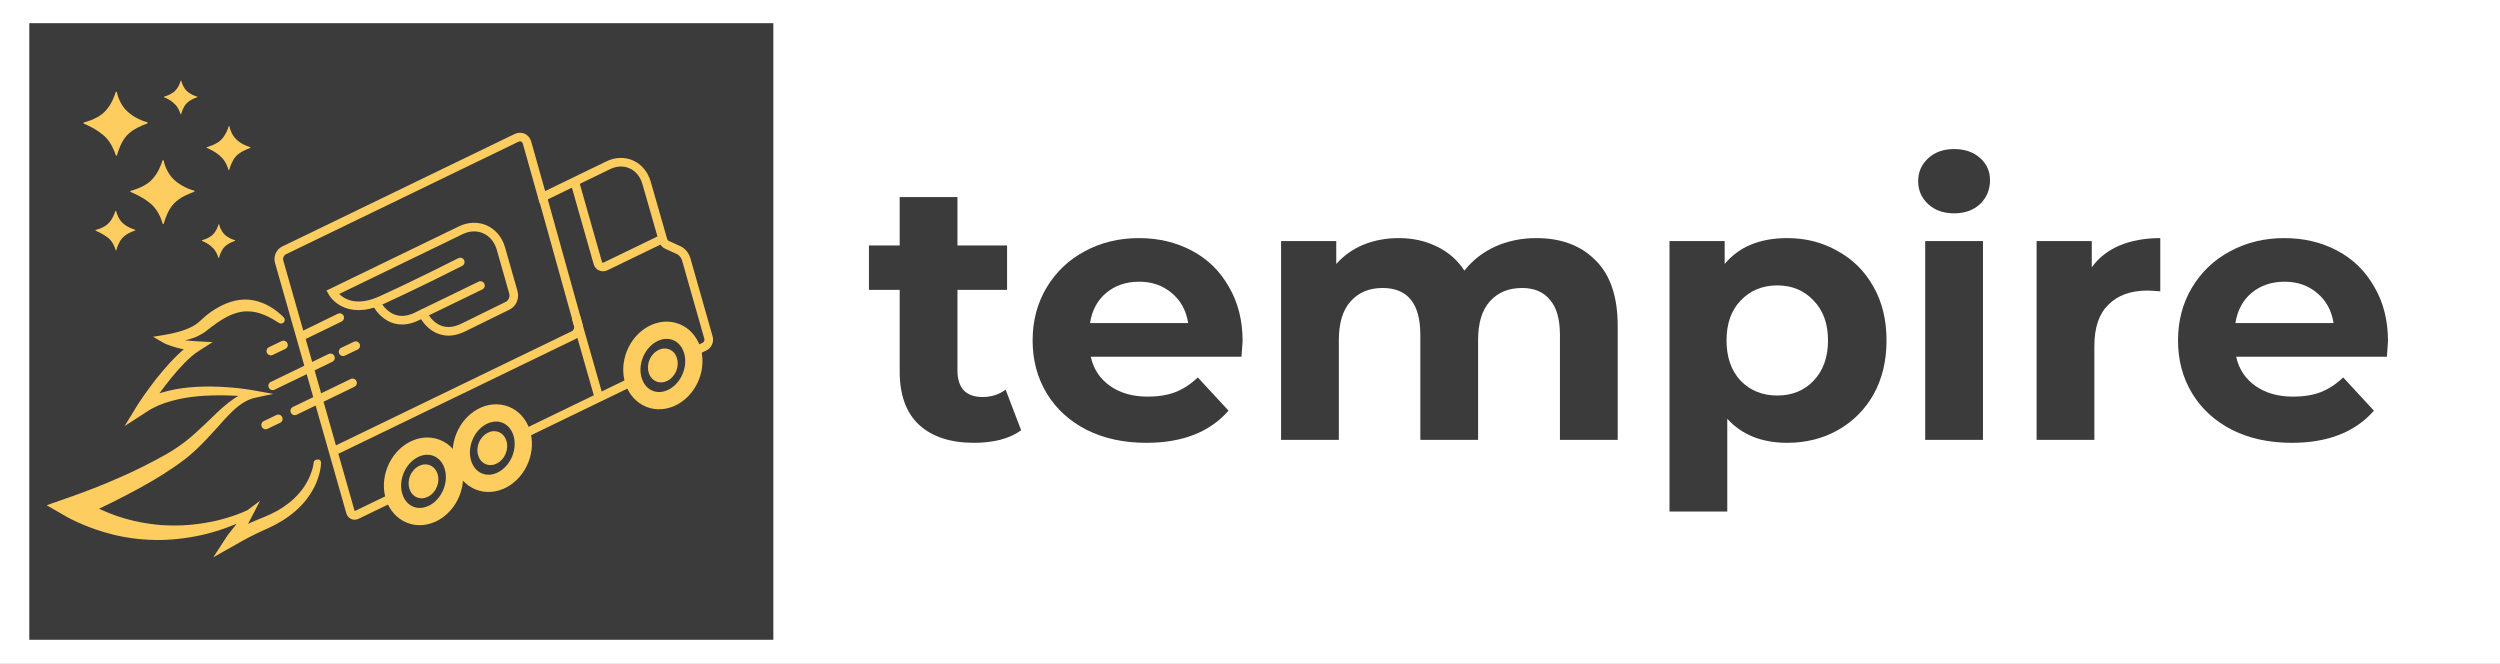 <svg width="290" height="77" viewBox="0 0 290 77" fill="none" xmlns="http://www.w3.org/2000/svg">
<rect x="0" y="0" width="290" height="77" fill="#808080" stroke="none"/>
<g clip-path="url(#clip0_25_459)">
<path d="M290 -0.273H-0.547V77H290V-0.273Z" fill="white"/>
<path d="M89.708 2.689H3.398V74.214H89.708V2.689Z" fill="#3B3B3B"/>
<path d="M80.472 40.799L81.741 40.195C82.093 40.02 82.288 39.572 82.19 39.182L79.613 30.122C79.457 29.596 79.125 29.187 78.675 28.992L77.387 28.407C77.152 28.31 76.977 28.096 76.898 27.823L75.004 21.218C74.418 19.172 72.427 18.256 70.552 19.172L62.917 22.874L61.14 16.561C60.984 15.996 60.437 15.743 59.91 15.996L32.943 29.05C32.493 29.265 32.239 29.849 32.376 30.336L40.656 59.406C40.753 59.737 41.066 59.874 41.359 59.737L45.713 57.633" stroke="#FDCD60" stroke-miterlimit="10"/>
<path d="M60.867 50.288L73.501 44.17" stroke="#FDCD60" stroke-miterlimit="10"/>
<path d="M39.016 52.197L66.549 38.87C66.959 38.675 67.193 38.149 67.076 37.682L62.897 22.679" stroke="#FDCD60" stroke-miterlimit="10"/>
<path d="M66.744 21.354L69.341 30.492C69.459 30.901 69.849 31.077 70.24 30.901L76.879 27.686" stroke="#FDCD60" stroke-miterlimit="10"/>
<path d="M66.822 36.825C68.502 42.728 69.478 46.118 69.478 46.118" stroke="#FDCD60" stroke-miterlimit="10"/>
<path d="M52.375 57.122C53.226 54.981 52.461 52.67 50.666 51.96C48.872 51.25 46.728 52.41 45.877 54.55C45.026 56.69 45.791 59.001 47.585 59.711C49.379 60.422 51.524 59.262 52.375 57.122Z" stroke="#FDCD60" stroke-width="2" stroke-miterlimit="10"/>
<path d="M50.687 56.453C51.096 55.423 50.729 54.312 49.867 53.97C49.005 53.629 47.974 54.188 47.565 55.218C47.155 56.248 47.522 57.36 48.384 57.701C49.246 58.042 50.277 57.484 50.687 56.453Z" fill="#FDCD60"/>
<path d="M60.356 53.27C61.207 51.129 60.442 48.818 58.648 48.108C56.853 47.398 54.709 48.557 53.858 50.698C53.007 52.838 53.772 55.149 55.566 55.859C57.361 56.569 59.505 55.41 60.356 53.27Z" stroke="#FDCD60" stroke-width="2" stroke-miterlimit="10"/>
<path d="M58.668 52.601C59.077 51.571 58.711 50.459 57.848 50.118C56.986 49.777 55.955 50.336 55.546 51.366C55.136 52.396 55.503 53.508 56.365 53.849C57.227 54.19 58.258 53.632 58.668 52.601Z" fill="#FDCD60"/>
<path d="M80.14 43.678C80.991 41.537 80.226 39.226 78.431 38.516C76.637 37.806 74.493 38.965 73.642 41.106C72.791 43.246 73.556 45.557 75.35 46.267C77.144 46.977 79.289 45.818 80.14 43.678Z" stroke="#FDCD60" stroke-width="2" stroke-miterlimit="10"/>
<path d="M78.452 43.01C78.861 41.979 78.494 40.868 77.632 40.526C76.77 40.185 75.739 40.744 75.33 41.774C74.92 42.804 75.287 43.916 76.149 44.257C77.011 44.598 78.042 44.04 78.452 43.01Z" fill="#FDCD60"/>
<path d="M43.741 35.285C43.741 35.285 45.225 38.227 48.349 36.707C52.314 34.778 55.731 33.122 55.731 33.122" stroke="#FDCD60" stroke-miterlimit="10" stroke-linecap="round"/>
<path d="M49.053 36.376C49.053 36.376 50.478 39.572 53.739 37.993C55.262 37.253 57.605 36.103 58.894 35.46C59.422 35.207 59.715 34.525 59.558 33.941L58.113 28.855C57.508 26.712 55.419 25.758 53.446 26.712L38.566 33.921C38.566 33.921 40.109 36.707 44.249 34.818C48.408 32.928 53.388 30.395 53.388 30.395" stroke="#FDCD60" stroke-miterlimit="10" stroke-linecap="round"/>
<path d="M37.239 53.678C37.239 53.873 37.219 54.009 37.2 54.165C37.18 54.321 37.141 54.477 37.121 54.633C37.063 54.925 36.965 55.237 36.867 55.529C36.672 56.113 36.399 56.659 36.067 57.185C35.422 58.237 34.544 59.133 33.548 59.854C33.06 60.224 32.532 60.536 32.005 60.828C31.459 61.121 30.931 61.355 30.404 61.588C29.369 62.056 28.373 62.582 27.397 63.147L24.741 64.647L26.401 62.095L28.588 59.309L29.154 59.893C28.744 60.127 28.354 60.341 27.924 60.536C27.514 60.731 27.104 60.906 26.674 61.062C25.835 61.394 24.956 61.666 24.077 61.9C22.32 62.348 20.484 62.602 18.649 62.64C16.813 62.66 14.938 62.465 13.142 62.017C11.326 61.569 9.568 60.906 7.909 60.049L5.409 58.607L8.084 57.672C9.041 57.341 10.018 56.971 10.974 56.6C11.931 56.23 12.888 55.821 13.825 55.412C14.763 55.003 15.7 54.574 16.618 54.106C17.535 53.658 18.434 53.171 19.332 52.665L19.976 52.275C20.191 52.139 20.406 52.002 20.601 51.866C21.011 51.593 21.421 51.281 21.812 50.97C22.593 50.327 23.335 49.625 24.097 48.904C24.839 48.184 25.6 47.424 26.459 46.742C26.889 46.41 27.338 46.079 27.846 45.826C28.354 45.573 28.9 45.378 29.467 45.3V46.118C28.412 45.962 27.299 45.884 26.225 45.865C25.132 45.845 24.058 45.865 22.984 45.962C21.91 46.06 20.855 46.235 19.84 46.527C18.824 46.8 17.848 47.209 17.008 47.774L14.45 49.43L16.051 46.82C16.501 46.138 16.95 45.495 17.418 44.871C17.887 44.228 18.375 43.605 18.902 43.001C19.41 42.397 19.957 41.793 20.543 41.228C21.128 40.663 21.753 40.117 22.476 39.669L22.73 40.78C22.378 40.721 22.066 40.663 21.734 40.604C21.402 40.546 21.07 40.468 20.738 40.39C20.406 40.312 20.074 40.215 19.762 40.098C19.43 39.981 19.098 39.864 18.766 39.65L17.75 39.065L18.961 38.87C20.133 38.675 21.363 38.383 22.339 37.857C22.593 37.721 22.808 37.584 23.003 37.409L23.335 37.117C23.452 37 23.589 36.902 23.706 36.785C24.194 36.357 24.741 35.967 25.346 35.636C25.932 35.305 26.596 35.032 27.28 34.876C27.983 34.72 28.705 34.701 29.408 34.837C30.111 34.973 30.756 35.246 31.341 35.577C31.927 35.928 32.435 36.337 32.904 36.805C33.06 36.961 33.079 37.234 32.904 37.409C32.767 37.545 32.532 37.565 32.376 37.467C31.361 36.805 30.287 36.259 29.193 36.142C28.92 36.123 28.646 36.103 28.393 36.123C28.119 36.142 27.866 36.181 27.592 36.259C27.065 36.396 26.538 36.61 26.049 36.902C25.542 37.175 25.073 37.526 24.585 37.877C24.468 37.974 24.351 38.052 24.233 38.149L24.058 38.286L23.843 38.461C23.55 38.675 23.218 38.851 22.905 39.007C22.593 39.163 22.261 39.26 21.929 39.357C21.597 39.455 21.285 39.513 20.953 39.572C20.289 39.669 19.664 39.727 18.98 39.708L19.176 38.929C19.41 39.046 19.703 39.143 20.015 39.221C20.308 39.299 20.621 39.357 20.933 39.396C21.246 39.455 21.558 39.494 21.89 39.513C22.203 39.552 22.535 39.572 22.847 39.591L24.663 39.688L23.101 40.682C22.495 41.052 21.949 41.559 21.402 42.105C20.875 42.65 20.367 43.215 19.879 43.819C19.391 44.423 18.922 45.027 18.473 45.651C18.024 46.274 17.594 46.917 17.184 47.56L16.247 46.625C17.282 46.001 18.395 45.612 19.508 45.339C20.621 45.066 21.753 44.93 22.886 44.871C24.019 44.813 25.132 44.832 26.264 44.91C27.377 44.988 28.49 45.105 29.603 45.319L31.693 45.69L29.603 46.138C28.686 46.333 27.866 46.878 27.123 47.56C26.381 48.242 25.718 49.021 25.015 49.801C24.311 50.58 23.589 51.359 22.808 52.1C22.417 52.47 22.007 52.821 21.578 53.171C21.363 53.347 21.148 53.502 20.933 53.658L20.269 54.126C19.391 54.73 18.473 55.315 17.555 55.841C16.637 56.386 15.7 56.893 14.763 57.38C13.825 57.867 12.868 58.354 11.931 58.802C10.974 59.27 10.018 59.698 9.022 60.127L9.197 57.75C10.603 58.646 12.126 59.367 13.728 59.913C15.329 60.439 16.989 60.77 18.688 60.906C20.387 61.023 22.105 60.945 23.804 60.653C24.643 60.517 25.503 60.322 26.323 60.069C26.733 59.952 27.143 59.815 27.553 59.659C27.963 59.504 28.373 59.348 28.725 59.172L30.17 58.081L29.291 59.776L27.651 62.913L26.655 61.861C27.67 61.277 28.744 60.751 29.838 60.302C30.384 60.069 30.912 59.874 31.4 59.64C31.888 59.406 32.376 59.153 32.825 58.841C33.743 58.237 34.544 57.497 35.169 56.62C35.325 56.406 35.462 56.172 35.598 55.938C35.735 55.704 35.852 55.451 35.95 55.217C36.047 54.964 36.145 54.711 36.223 54.457C36.262 54.321 36.301 54.204 36.321 54.068C36.34 53.951 36.379 53.795 36.379 53.697V53.678C36.399 53.444 36.614 53.288 36.848 53.308C37.082 53.269 37.258 53.464 37.239 53.678Z" fill="#FDCD60"/>
<path d="M35.286 38.851L39.406 36.844" stroke="#FDCD60" stroke-miterlimit="10" stroke-linecap="round"/>
<path d="M31.419 40.721L32.884 40.02" stroke="#FDCD60" stroke-miterlimit="10" stroke-linecap="round"/>
<path d="M39.797 40.799L41.261 40.098" stroke="#FDCD60" stroke-miterlimit="10" stroke-linecap="round"/>
<path d="M30.814 49.294L32.279 48.593" stroke="#FDCD60" stroke-miterlimit="10" stroke-linecap="round"/>
<path d="M31.634 44.754C40.539 40.448 38 41.676 38 41.676" stroke="#FDCD60" stroke-miterlimit="10" stroke-linecap="round"/>
<path d="M34.192 47.657C43.097 43.352 40.558 44.579 40.558 44.579" stroke="#FDCD60" stroke-miterlimit="10" stroke-linecap="round"/>
<path d="M118.454 49.91C117.795 50.395 116.979 50.767 116.005 51.024C115.06 51.253 114.058 51.367 112.998 51.367C110.249 51.367 108.115 50.667 106.597 49.267C105.108 47.866 104.363 45.809 104.363 43.094V33.621H100.797V28.477H104.363V22.862H111.065V28.477H116.821V33.621H111.065V43.008C111.065 43.98 111.308 44.737 111.795 45.28C112.311 45.795 113.027 46.052 113.943 46.052C115.003 46.052 115.905 45.766 116.65 45.194L118.454 49.91Z" fill="#3B3B3B"/>
<path d="M144.143 39.579C144.143 39.665 144.1 40.265 144.014 41.38H126.529C126.844 42.808 127.589 43.937 128.763 44.766C129.937 45.595 131.398 46.009 133.145 46.009C134.348 46.009 135.408 45.837 136.324 45.495C137.269 45.123 138.143 44.551 138.945 43.78L142.51 47.638C140.334 50.124 137.155 51.367 132.973 51.367C130.367 51.367 128.061 50.867 126.057 49.867C124.052 48.838 122.505 47.423 121.417 45.623C120.329 43.823 119.784 41.78 119.784 39.493C119.784 37.236 120.314 35.207 121.374 33.407C122.462 31.578 123.937 30.163 125.799 29.163C127.689 28.134 129.794 27.62 132.114 27.62C134.376 27.62 136.424 28.106 138.257 29.078C140.09 30.049 141.522 31.449 142.553 33.278C143.613 35.078 144.143 37.179 144.143 39.579ZM132.157 32.678C130.639 32.678 129.364 33.107 128.333 33.964C127.302 34.821 126.672 35.993 126.443 37.479H137.828C137.598 36.022 136.968 34.864 135.937 34.007C134.906 33.121 133.646 32.678 132.157 32.678Z" fill="#3B3B3B"/>
<path d="M178.204 27.62C181.097 27.62 183.388 28.477 185.078 30.192C186.796 31.878 187.655 34.421 187.655 37.822V51.024H180.953V38.851C180.953 37.022 180.567 35.664 179.794 34.779C179.049 33.864 177.975 33.407 176.572 33.407C174.996 33.407 173.75 33.921 172.834 34.95C171.918 35.95 171.459 37.45 171.459 39.451V51.024H164.758V38.851C164.758 35.221 163.297 33.407 160.376 33.407C158.829 33.407 157.598 33.921 156.681 34.95C155.765 35.95 155.306 37.45 155.306 39.451V51.024H148.605V27.963H155.006V30.621C155.865 29.649 156.91 28.906 158.142 28.392C159.402 27.877 160.777 27.62 162.266 27.62C163.898 27.62 165.373 27.949 166.691 28.606C168.008 29.235 169.068 30.163 169.87 31.392C170.815 30.192 172.003 29.263 173.435 28.606C174.896 27.949 176.486 27.62 178.204 27.62Z" fill="#3B3B3B"/>
<path d="M207.324 27.62C209.472 27.62 211.419 28.12 213.166 29.12C214.942 30.092 216.331 31.478 217.333 33.278C218.336 35.05 218.837 37.122 218.837 39.493C218.837 41.865 218.336 43.951 217.333 45.752C216.331 47.523 214.942 48.909 213.166 49.91C211.419 50.881 209.472 51.367 207.324 51.367C204.374 51.367 202.054 50.438 200.364 48.581V59.34H193.662V27.963H200.063V30.621C201.724 28.62 204.145 27.62 207.324 27.62ZM206.164 45.88C207.882 45.88 209.285 45.309 210.374 44.166C211.491 42.994 212.049 41.437 212.049 39.493C212.049 37.55 211.491 36.007 210.374 34.864C209.285 33.693 207.882 33.107 206.164 33.107C204.445 33.107 203.028 33.693 201.911 34.864C200.822 36.007 200.278 37.55 200.278 39.493C200.278 41.437 200.822 42.994 201.911 44.166C203.028 45.309 204.445 45.88 206.164 45.88Z" fill="#3B3B3B"/>
<path d="M223.323 27.963H230.025V51.024H223.323V27.963ZM226.674 24.748C225.443 24.748 224.44 24.391 223.667 23.677C222.894 22.962 222.507 22.076 222.507 21.019C222.507 19.962 222.894 19.076 223.667 18.361C224.44 17.647 225.443 17.29 226.674 17.29C227.906 17.29 228.908 17.633 229.681 18.319C230.455 19.004 230.841 19.862 230.841 20.89C230.841 22.005 230.455 22.934 229.681 23.677C228.908 24.391 227.906 24.748 226.674 24.748Z" fill="#3B3B3B"/>
<path d="M242.646 31.006C243.448 29.892 244.522 29.049 245.868 28.477C247.243 27.906 248.818 27.62 250.593 27.62V33.793C249.849 33.735 249.348 33.707 249.09 33.707C247.171 33.707 245.667 34.25 244.579 35.336C243.491 36.393 242.947 37.993 242.947 40.136V51.024H236.245V27.963H242.646V31.006Z" fill="#3B3B3B"/>
<path d="M277.008 39.579C277.008 39.665 276.966 40.265 276.88 41.38H259.395C259.71 42.808 260.455 43.937 261.629 44.766C262.803 45.595 264.264 46.009 266.011 46.009C267.214 46.009 268.273 45.837 269.19 45.495C270.135 45.123 271.008 44.551 271.81 43.78L275.376 47.638C273.199 50.124 270.02 51.367 265.839 51.367C263.233 51.367 260.927 50.867 258.922 49.867C256.917 48.838 255.371 47.423 254.283 45.623C253.194 43.823 252.65 41.78 252.65 39.493C252.65 37.236 253.18 35.207 254.24 33.407C255.328 31.578 256.803 30.163 258.665 29.163C260.555 28.134 262.66 27.62 264.98 27.62C267.242 27.62 269.29 28.106 271.123 29.078C272.956 30.049 274.388 31.449 275.419 33.278C276.479 35.078 277.008 37.179 277.008 39.579ZM265.023 32.678C263.505 32.678 262.23 33.107 261.199 33.964C260.168 34.821 259.538 35.993 259.309 37.479H270.693C270.464 36.022 269.834 34.864 268.803 34.007C267.772 33.121 266.512 32.678 265.023 32.678Z" fill="#3B3B3B"/>
<path d="M15.153 22.27C15.095 22.251 15.095 22.153 15.173 22.134C15.661 21.997 16.872 21.627 17.594 20.867C18.356 20.088 18.688 19.114 18.844 18.627C18.863 18.549 18.961 18.549 18.981 18.627C19.098 19.133 19.41 20.127 20.191 20.848C21.031 21.627 22.066 21.997 22.515 22.114C22.574 22.134 22.593 22.231 22.515 22.251C22.027 22.445 20.914 22.816 20.133 23.653C19.508 24.335 19.137 25.426 19 25.933C18.981 26.011 18.883 26.011 18.863 25.933C18.727 25.426 18.336 24.394 17.555 23.692C16.637 22.893 15.602 22.465 15.153 22.27Z" fill="#FDCD60"/>
<path d="M9.725 14.34C9.666 14.321 9.666 14.223 9.744 14.204C10.232 14.067 11.443 13.697 12.165 12.937C12.927 12.158 13.259 11.184 13.415 10.697C13.435 10.619 13.532 10.619 13.552 10.697C13.669 11.203 13.982 12.197 14.763 12.918C15.602 13.697 16.637 14.067 17.086 14.184C17.145 14.204 17.165 14.301 17.086 14.321C16.598 14.515 15.485 14.886 14.704 15.723C14.079 16.405 13.708 17.497 13.572 18.003C13.552 18.081 13.454 18.081 13.435 18.003C13.259 17.516 12.888 16.483 12.107 15.782C11.209 14.983 10.174 14.535 9.725 14.34Z" fill="#FDCD60"/>
<path d="M23.999 17.165C23.96 17.146 23.96 17.087 23.999 17.068C24.331 16.97 25.151 16.717 25.659 16.21C26.167 15.684 26.42 15.022 26.518 14.671C26.538 14.613 26.596 14.613 26.616 14.671C26.694 15.022 26.909 15.704 27.436 16.191C28.002 16.737 28.725 16.97 29.017 17.068C29.057 17.087 29.076 17.146 29.017 17.165C28.686 17.302 27.924 17.555 27.377 18.12C26.948 18.587 26.694 19.328 26.596 19.698C26.577 19.756 26.518 19.756 26.498 19.698C26.401 19.347 26.147 18.646 25.6 18.159C25.014 17.594 24.292 17.282 23.999 17.165Z" fill="#FDCD60"/>
<path d="M23.433 27.94C23.394 27.92 23.413 27.881 23.433 27.862C23.687 27.803 24.312 27.589 24.702 27.2C25.093 26.79 25.288 26.284 25.346 26.03C25.366 25.991 25.405 25.991 25.425 26.03C25.483 26.303 25.659 26.81 26.049 27.2C26.479 27.609 27.026 27.803 27.26 27.862C27.299 27.881 27.299 27.92 27.26 27.94C27.006 28.037 26.421 28.232 26.01 28.68C25.678 29.031 25.483 29.616 25.405 29.888C25.386 29.927 25.346 29.927 25.327 29.888C25.249 29.616 25.054 29.07 24.643 28.719C24.214 28.271 23.667 28.037 23.433 27.94Z" fill="#FDCD60"/>
<path d="M19.039 11.281C19 11.262 19.02 11.223 19.039 11.203C19.293 11.145 19.918 10.931 20.308 10.541C20.699 10.132 20.894 9.625 20.953 9.372C20.972 9.333 21.011 9.333 21.031 9.372C21.09 9.645 21.265 10.151 21.656 10.541C22.085 10.95 22.632 11.145 22.866 11.203C22.906 11.223 22.906 11.262 22.866 11.281C22.613 11.379 22.027 11.573 21.617 12.022C21.285 12.372 21.09 12.957 21.011 13.229C20.992 13.268 20.953 13.268 20.933 13.229C20.855 12.957 20.66 12.411 20.25 12.06C19.82 11.612 19.273 11.379 19.039 11.281Z" fill="#FDCD60"/>
<path d="M11.091 26.751C11.053 26.732 11.053 26.673 11.091 26.673C11.404 26.595 12.146 26.362 12.595 25.894C13.064 25.407 13.279 24.803 13.376 24.491C13.396 24.452 13.454 24.452 13.474 24.491C13.552 24.803 13.747 25.426 14.235 25.875C14.763 26.362 15.407 26.576 15.681 26.654C15.72 26.673 15.72 26.732 15.681 26.732C15.368 26.849 14.685 27.082 14.196 27.609C13.806 28.018 13.572 28.719 13.493 29.031C13.474 29.07 13.415 29.07 13.415 29.031C13.337 28.719 13.103 28.076 12.595 27.628C12.009 27.16 11.365 26.888 11.091 26.751Z" fill="#FDCD60"/>
</g>
<defs>
<clipPath id="clip0_25_459">
<rect width="290" height="77" fill="white"/>
</clipPath>
</defs>
</svg>
